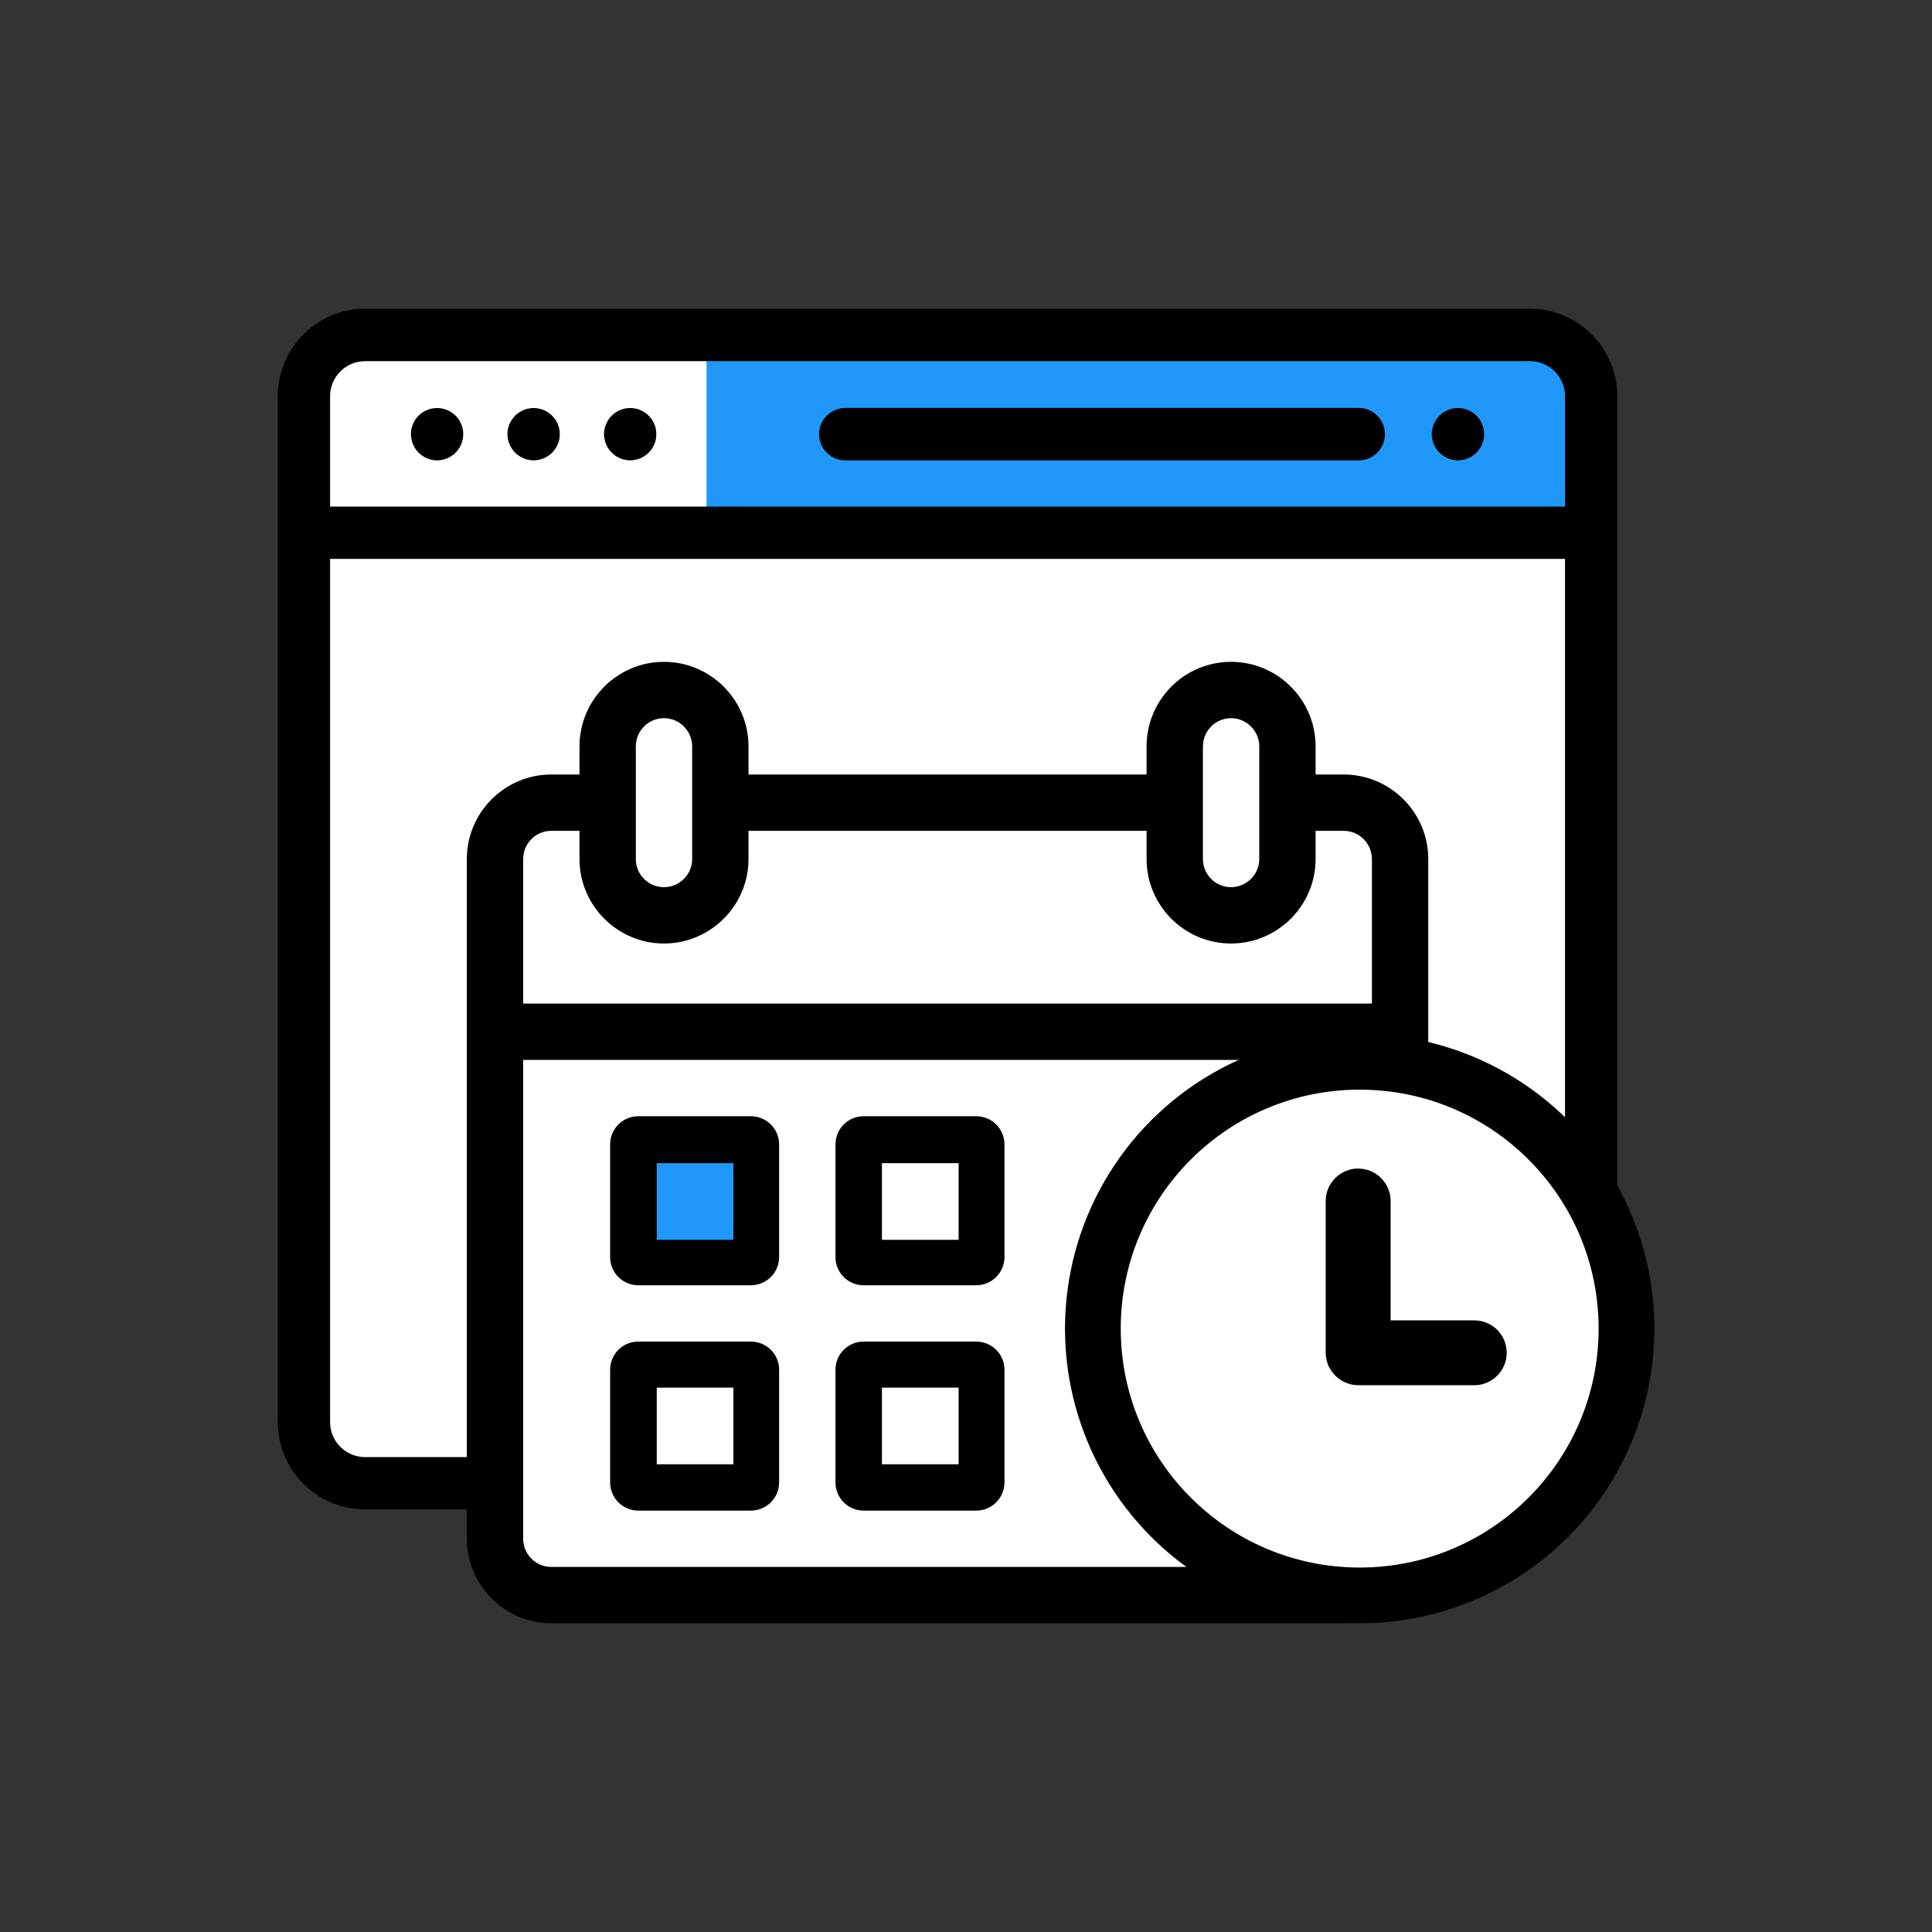 <?xml version="1.0" encoding="UTF-8"?>
<!DOCTYPE svg PUBLIC "-//W3C//DTD SVG 1.1//EN" "http://www.w3.org/Graphics/SVG/1.1/DTD/svg11.dtd">
<!-- Creator: CorelDRAW 2019 (64-Bit) -->
<svg xmlns="http://www.w3.org/2000/svg" xml:space="preserve" width="630px" height="630px" version="1.1" style="shape-rendering:geometricPrecision; text-rendering:geometricPrecision; image-rendering:optimizeQuality; fill-rule:evenodd; clip-rule:evenodd"
viewBox="0 0 129.29 129.29"
 xmlns:xlink="http://www.w3.org/1999/xlink"
 xmlns:xodm="http://www.corel.com/coreldraw/odm/2003">
 <rect x="0" y="0" width="129.29" height="129.29" fill="#333333" stroke="none"/>
 <defs>
  <style type="text/css">
   <![CDATA[
    .fil5 {fill:none}
    .fil2 {fill:black}
    .fil4 {fill:black}
    .fil1 {fill:#1F98F9}
    .fil0 {fill:white}
    .fil3 {fill:white}
   ]]>
  </style>
 </defs>
 <g id="Layer_x0020_1">
  <g id="_1659381192160">
   <rect class="fil0" x="20.69" y="22.46" width="85.3" height="77.28" rx="3.08" ry="3.06"/>
   <rect class="fil1" x="47.28" y="23.14" width="57.98" height="12.18"/>
   <path class="fil2" d="M102.39 20.66l-77.96 0c-3.22,0 -5.84,2.63 -5.84,5.85l0 68.66c0,3.22 2.62,5.84 5.84,5.84 25.98,0 51.97,0 77.96,0 3.22,0 5.84,-2.62 5.84,-5.84l0 -68.66c0,-3.22 -2.62,-5.85 -5.84,-5.85zm-77.96 76.85c-1.29,0 -2.34,-1.05 -2.34,-2.34l0 -57.77 82.64 0 0 57.77c0,1.29 -1.05,2.34 -2.34,2.34 -25.99,0 -51.98,0 -77.96,0zm-2.34 -71c0,-1.29 1.05,-2.34 2.34,-2.34l77.96 0c1.29,0 2.34,1.05 2.34,2.34l0 7.39 -82.64 0 0 -7.39z"/>
   <path class="fil2" d="M99.28 28.71c-0.02,-0.11 -0.05,-0.22 -0.1,-0.32 -0.04,-0.11 -0.1,-0.21 -0.16,-0.31 -0.06,-0.09 -0.14,-0.18 -0.22,-0.26 -0.08,-0.08 -0.17,-0.16 -0.26,-0.22 -0.1,-0.06 -0.2,-0.12 -0.3,-0.16 -0.11,-0.05 -0.22,-0.08 -0.33,-0.1 -0.23,-0.05 -0.46,-0.05 -0.69,0 -0.11,0.02 -0.22,0.05 -0.32,0.1 -0.11,0.04 -0.21,0.1 -0.31,0.16 -0.09,0.06 -0.18,0.14 -0.26,0.22 -0.08,0.08 -0.16,0.17 -0.22,0.26 -0.06,0.1 -0.12,0.2 -0.16,0.31 -0.04,0.1 -0.08,0.21 -0.1,0.32 -0.02,0.11 -0.04,0.23 -0.04,0.34 0,0.12 0.02,0.23 0.04,0.35 0.02,0.11 0.05,0.22 0.1,0.32 0.04,0.11 0.1,0.21 0.16,0.31 0.06,0.09 0.14,0.18 0.22,0.26 0.08,0.08 0.17,0.16 0.26,0.22 0.1,0.06 0.2,0.12 0.31,0.16 0.1,0.05 0.21,0.08 0.32,0.1 0.12,0.02 0.23,0.04 0.34,0.04 0.12,0 0.23,-0.02 0.35,-0.04 0.11,-0.02 0.22,-0.05 0.33,-0.1 0.1,-0.04 0.2,-0.1 0.3,-0.16 0.09,-0.06 0.18,-0.14 0.26,-0.22 0.33,-0.32 0.52,-0.78 0.52,-1.24 0,-0.11 -0.01,-0.23 -0.04,-0.34z"/>
   <path class="fil2" d="M90.93 27.3l-34.36 0c-0.97,0 -1.76,0.79 -1.76,1.75 0,0.97 0.79,1.76 1.76,1.76l34.36 0c0.97,0 1.75,-0.79 1.75,-1.76 0,-0.96 -0.78,-1.75 -1.75,-1.75z"/>
   <path class="fil2" d="M37.43 28.71c-0.02,-0.11 -0.06,-0.22 -0.1,-0.32 -0.05,-0.11 -0.1,-0.21 -0.16,-0.31 -0.07,-0.09 -0.14,-0.18 -0.22,-0.26 -0.08,-0.08 -0.17,-0.16 -0.27,-0.22 -0.09,-0.06 -0.19,-0.12 -0.3,-0.16 -0.1,-0.05 -0.21,-0.08 -0.33,-0.1 -0.22,-0.05 -0.45,-0.05 -0.68,0 -0.11,0.02 -0.22,0.05 -0.33,0.1 -0.1,0.04 -0.2,0.1 -0.3,0.16 -0.1,0.06 -0.19,0.14 -0.27,0.22 -0.08,0.08 -0.15,0.17 -0.21,0.26 -0.07,0.1 -0.12,0.2 -0.17,0.31 -0.04,0.1 -0.07,0.21 -0.1,0.32 -0.02,0.11 -0.03,0.23 -0.03,0.34 0,0.12 0.01,0.23 0.03,0.35 0.03,0.11 0.06,0.22 0.1,0.32 0.05,0.11 0.1,0.21 0.17,0.31 0.06,0.09 0.13,0.18 0.21,0.26 0.08,0.08 0.17,0.16 0.27,0.22 0.1,0.06 0.2,0.12 0.3,0.16 0.11,0.05 0.22,0.08 0.33,0.1 0.11,0.02 0.23,0.04 0.34,0.04 0.12,0 0.23,-0.02 0.34,-0.04 0.12,-0.02 0.23,-0.05 0.33,-0.1 0.11,-0.04 0.21,-0.1 0.3,-0.16 0.1,-0.06 0.19,-0.14 0.27,-0.22 0.08,-0.08 0.15,-0.17 0.22,-0.26 0.06,-0.1 0.11,-0.2 0.16,-0.31 0.04,-0.1 0.08,-0.21 0.1,-0.32 0.02,-0.12 0.03,-0.23 0.03,-0.35 0,-0.11 -0.01,-0.23 -0.03,-0.34z"/>
   <path class="fil2" d="M43.89 28.71c-0.02,-0.11 -0.06,-0.22 -0.1,-0.32 -0.04,-0.11 -0.1,-0.21 -0.16,-0.31 -0.06,-0.09 -0.14,-0.18 -0.22,-0.26 -0.08,-0.08 -0.17,-0.16 -0.27,-0.22 -0.09,-0.06 -0.19,-0.12 -0.3,-0.16 -0.1,-0.05 -0.21,-0.08 -0.33,-0.1 -0.22,-0.05 -0.45,-0.05 -0.68,0 -0.11,0.02 -0.22,0.05 -0.33,0.1 -0.1,0.04 -0.2,0.1 -0.3,0.16 -0.09,0.06 -0.18,0.14 -0.26,0.22 -0.09,0.08 -0.16,0.17 -0.22,0.26 -0.07,0.1 -0.12,0.2 -0.16,0.31 -0.05,0.1 -0.08,0.21 -0.1,0.32 -0.03,0.11 -0.04,0.23 -0.04,0.34 0,0.12 0.01,0.23 0.04,0.35 0.02,0.11 0.05,0.22 0.1,0.32 0.04,0.11 0.09,0.21 0.16,0.31 0.06,0.09 0.13,0.18 0.22,0.26 0.08,0.08 0.17,0.16 0.26,0.22 0.1,0.06 0.2,0.12 0.3,0.16 0.11,0.05 0.22,0.08 0.33,0.1 0.11,0.02 0.23,0.04 0.34,0.04 0.12,0 0.23,-0.02 0.34,-0.04 0.12,-0.02 0.23,-0.05 0.33,-0.1 0.11,-0.04 0.21,-0.1 0.3,-0.16 0.1,-0.06 0.19,-0.14 0.27,-0.22 0.08,-0.08 0.16,-0.17 0.22,-0.26 0.06,-0.1 0.12,-0.2 0.16,-0.31 0.04,-0.1 0.08,-0.21 0.1,-0.32 0.02,-0.12 0.03,-0.23 0.03,-0.35 0,-0.11 -0.01,-0.23 -0.03,-0.34z"/>
   <path class="fil2" d="M30.97 28.71c-0.03,-0.11 -0.06,-0.22 -0.1,-0.32 -0.05,-0.11 -0.1,-0.21 -0.16,-0.31 -0.07,-0.09 -0.14,-0.18 -0.22,-0.26 -0.41,-0.41 -1.01,-0.6 -1.58,-0.48 -0.11,0.02 -0.22,0.05 -0.33,0.1 -0.11,0.04 -0.21,0.1 -0.3,0.16 -0.1,0.06 -0.19,0.14 -0.27,0.22 -0.08,0.08 -0.15,0.17 -0.22,0.26 -0.06,0.1 -0.11,0.2 -0.16,0.31 -0.04,0.1 -0.07,0.21 -0.1,0.32 -0.02,0.11 -0.03,0.23 -0.03,0.34 0,0.47 0.19,0.92 0.51,1.24 0.33,0.33 0.78,0.52 1.24,0.52 0.46,0 0.91,-0.19 1.24,-0.52 0.32,-0.32 0.51,-0.77 0.51,-1.24 0,-0.11 -0.01,-0.23 -0.03,-0.34z"/>
   <rect class="fil0" x="33.78" y="69.87" width="59.83" height="36.56"/>
   <path class="fil2" d="M89.92 51.83l-1.88 0 0 -1.88c0,-3.12 -2.54,-5.66 -5.66,-5.66 -3.12,0 -5.65,2.54 -5.65,5.66l0 1.88 -26.64 0 0 -1.88c0,-3.12 -2.54,-5.66 -5.66,-5.66 -3.11,0 -5.65,2.54 -5.65,5.66l0 1.88 -1.89 0c-3.11,0 -5.65,2.54 -5.65,5.66l0 45.48c0,3.12 2.54,5.66 5.65,5.66l53.03 0c3.12,0 5.66,-2.54 5.66,-5.66l0 -45.48c0,-3.12 -2.54,-5.66 -5.66,-5.66zm-9.42 -1.88c0,-1.04 0.84,-1.89 1.88,-1.89 1.04,0 1.89,0.85 1.89,1.89l0 7.54c0,1.03 -0.85,1.88 -1.89,1.88 -1.04,0 -1.88,-0.85 -1.88,-1.88l0 -7.54zm-37.95 0c0,-1.04 0.84,-1.89 1.88,-1.89 1.04,0 1.89,0.85 1.89,1.89l0 7.54c0,1.03 -0.85,1.88 -1.89,1.88 -1.04,0 -1.88,-0.85 -1.88,-1.88l0 -7.54zm49.26 53.02c0,1.04 -0.85,1.89 -1.89,1.89l-53.03 0c-1.04,0 -1.88,-0.85 -1.88,-1.89l0 -32.04 56.8 0 0 32.04zm0 -35.81l-56.8 0 0 -9.67c0,-1.04 0.84,-1.89 1.88,-1.89l1.89 0 0 1.89c0,3.11 2.54,5.65 5.65,5.65 3.12,0 5.66,-2.54 5.66,-5.65l0 -1.89 26.64 0 0 1.89c0,3.11 2.53,5.65 5.65,5.65 3.12,0 5.66,-2.54 5.66,-5.65l0 -1.89 1.88 0c1.04,0 1.89,0.85 1.89,1.89l0 9.67z"/>
   <path class="fil2" d="M50.25 74.7l-7.54 0c-1.04,0 -1.88,0.84 -1.88,1.89l0 7.53c0,1.05 0.84,1.89 1.88,1.89l7.54 0c1.04,0 1.89,-0.84 1.89,-1.89l0 -7.53c0,-1.05 -0.85,-1.89 -1.89,-1.89zm-1.88 7.54l-3.77 0 0 -3.77 3.77 0 0 3.77z"/>
   <path class="fil2" d="M50.25 89.78l-7.54 0c-1.04,0 -1.88,0.84 -1.88,1.88l0 7.54c0,1.04 0.84,1.89 1.88,1.89l7.54 0c1.04,0 1.89,-0.85 1.89,-1.89l0 -7.54c0,-1.04 -0.85,-1.88 -1.89,-1.88zm-1.88 7.54l-3.77 0 0 -3.77 3.77 0 0 3.77z"/>
   <path class="fil2" d="M65.33 89.78l-7.54 0c-1.04,0 -1.88,0.84 -1.88,1.88l0 7.54c0,1.04 0.84,1.89 1.88,1.89l7.54 0c1.04,0 1.89,-0.85 1.89,-1.89l0 -7.54c0,-1.04 -0.85,-1.88 -1.89,-1.88zm-1.88 7.54l-3.77 0 0 -3.77 3.77 0 0 3.77z"/>
   <path class="fil2" d="M65.33 74.7l-7.54 0c-1.04,0 -1.88,0.84 -1.88,1.89l0 7.53c0,1.05 0.84,1.89 1.88,1.89l7.54 0c1.04,0 1.89,-0.84 1.89,-1.89l0 -7.53c0,-1.05 -0.85,-1.89 -1.89,-1.89zm-1.88 7.54l-3.77 0 0 -3.77 3.77 0 0 3.77z"/>
   <rect class="fil1" x="43.95" y="77.84" width="5.13" height="5.13"/>
   <rect class="fil3" x="43.95" y="92.86" width="5.13" height="5.13"/>
   <rect class="fil3" x="59.02" y="77.84" width="5.13" height="5.13"/>
   <rect class="fil3" x="59.02" y="92.86" width="5.13" height="5.13"/>
   <circle class="fil4" cx="90.99" cy="88.91" r="19.72"/>
   <circle class="fil0" cx="90.99" cy="88.91" r="15.99"/>
   <path class="fil4" d="M90.89 78.2l0 0c1.2,0 2.17,0.98 2.17,2.17l0 7.99 5.6 0c1.2,0 2.17,0.97 2.17,2.17l0 0c0,1.19 -0.97,2.17 -2.17,2.17l-7.77 0 0 0 -0.05 0 -0.06 -0.01 -0.05 0 -0.06 -0.01 -0.05 0 -0.06 -0.01 0 0 -0.05 -0.01 0 0 -0.05 -0.01 0 0 -0.06 -0.01 0 0 -0.05 -0.01 0 0 -0.05 -0.02 0 0 -0.05 -0.01 0 0 -0.05 -0.02 0 0 -0.05 -0.02 0 0 -0.05 -0.02 0 0 -0.05 -0.02 0 0 -0.05 -0.02 0 0 -0.05 -0.02 0 0 -0.04 -0.02 0 0 -0.05 -0.03 0 0 -0.05 -0.02c-0.03,-0.02 -0.06,-0.04 -0.09,-0.06l0 0 -0.04 -0.03 0 0 -0.04 -0.03 0 0 -0.04 -0.03 0 0 -0.05 -0.03 0 0 -0.04 -0.03 0 0 -0.04 -0.04 0 0 -0.04 -0.03 0 0 -0.03 -0.04 0 0 -0.04 -0.03 0 0 -0.04 -0.04 0 0 -0.03 -0.04 0 0 -0.04 -0.04 0 0 -0.03 -0.04 0 0 -0.03 -0.04 0 0 -0.04 -0.04 0 0 -0.03 -0.04 0 0 -0.03 -0.04 0 0 -0.03 -0.05 0 0 -0.02 -0.04 -0.03 -0.05 0 0 -0.03 -0.04 -0.02 -0.05 0 0 -0.02 -0.05 0 0 -0.03 -0.04 -0.02 -0.05 0 0 -0.02 -0.05 0 0 -0.02 -0.05 0 0 -0.01 -0.05 0 0 -0.02 -0.05 -0.02 -0.05 -0.01 -0.05 -0.01 -0.06 -0.01 -0.05 -0.01 -0.05 0 0 -0.01 -0.05 -0.01 -0.06 -0.01 -0.05 0 -0.06 -0.01 -0.05 0 -0.06 0 -0.05 0 -10.16c0,-1.19 0.98,-2.17 2.17,-2.17z"/>
  </g>
  <rect class="fil5" width="129.29" height="129.29"/>
 </g>
</svg>
